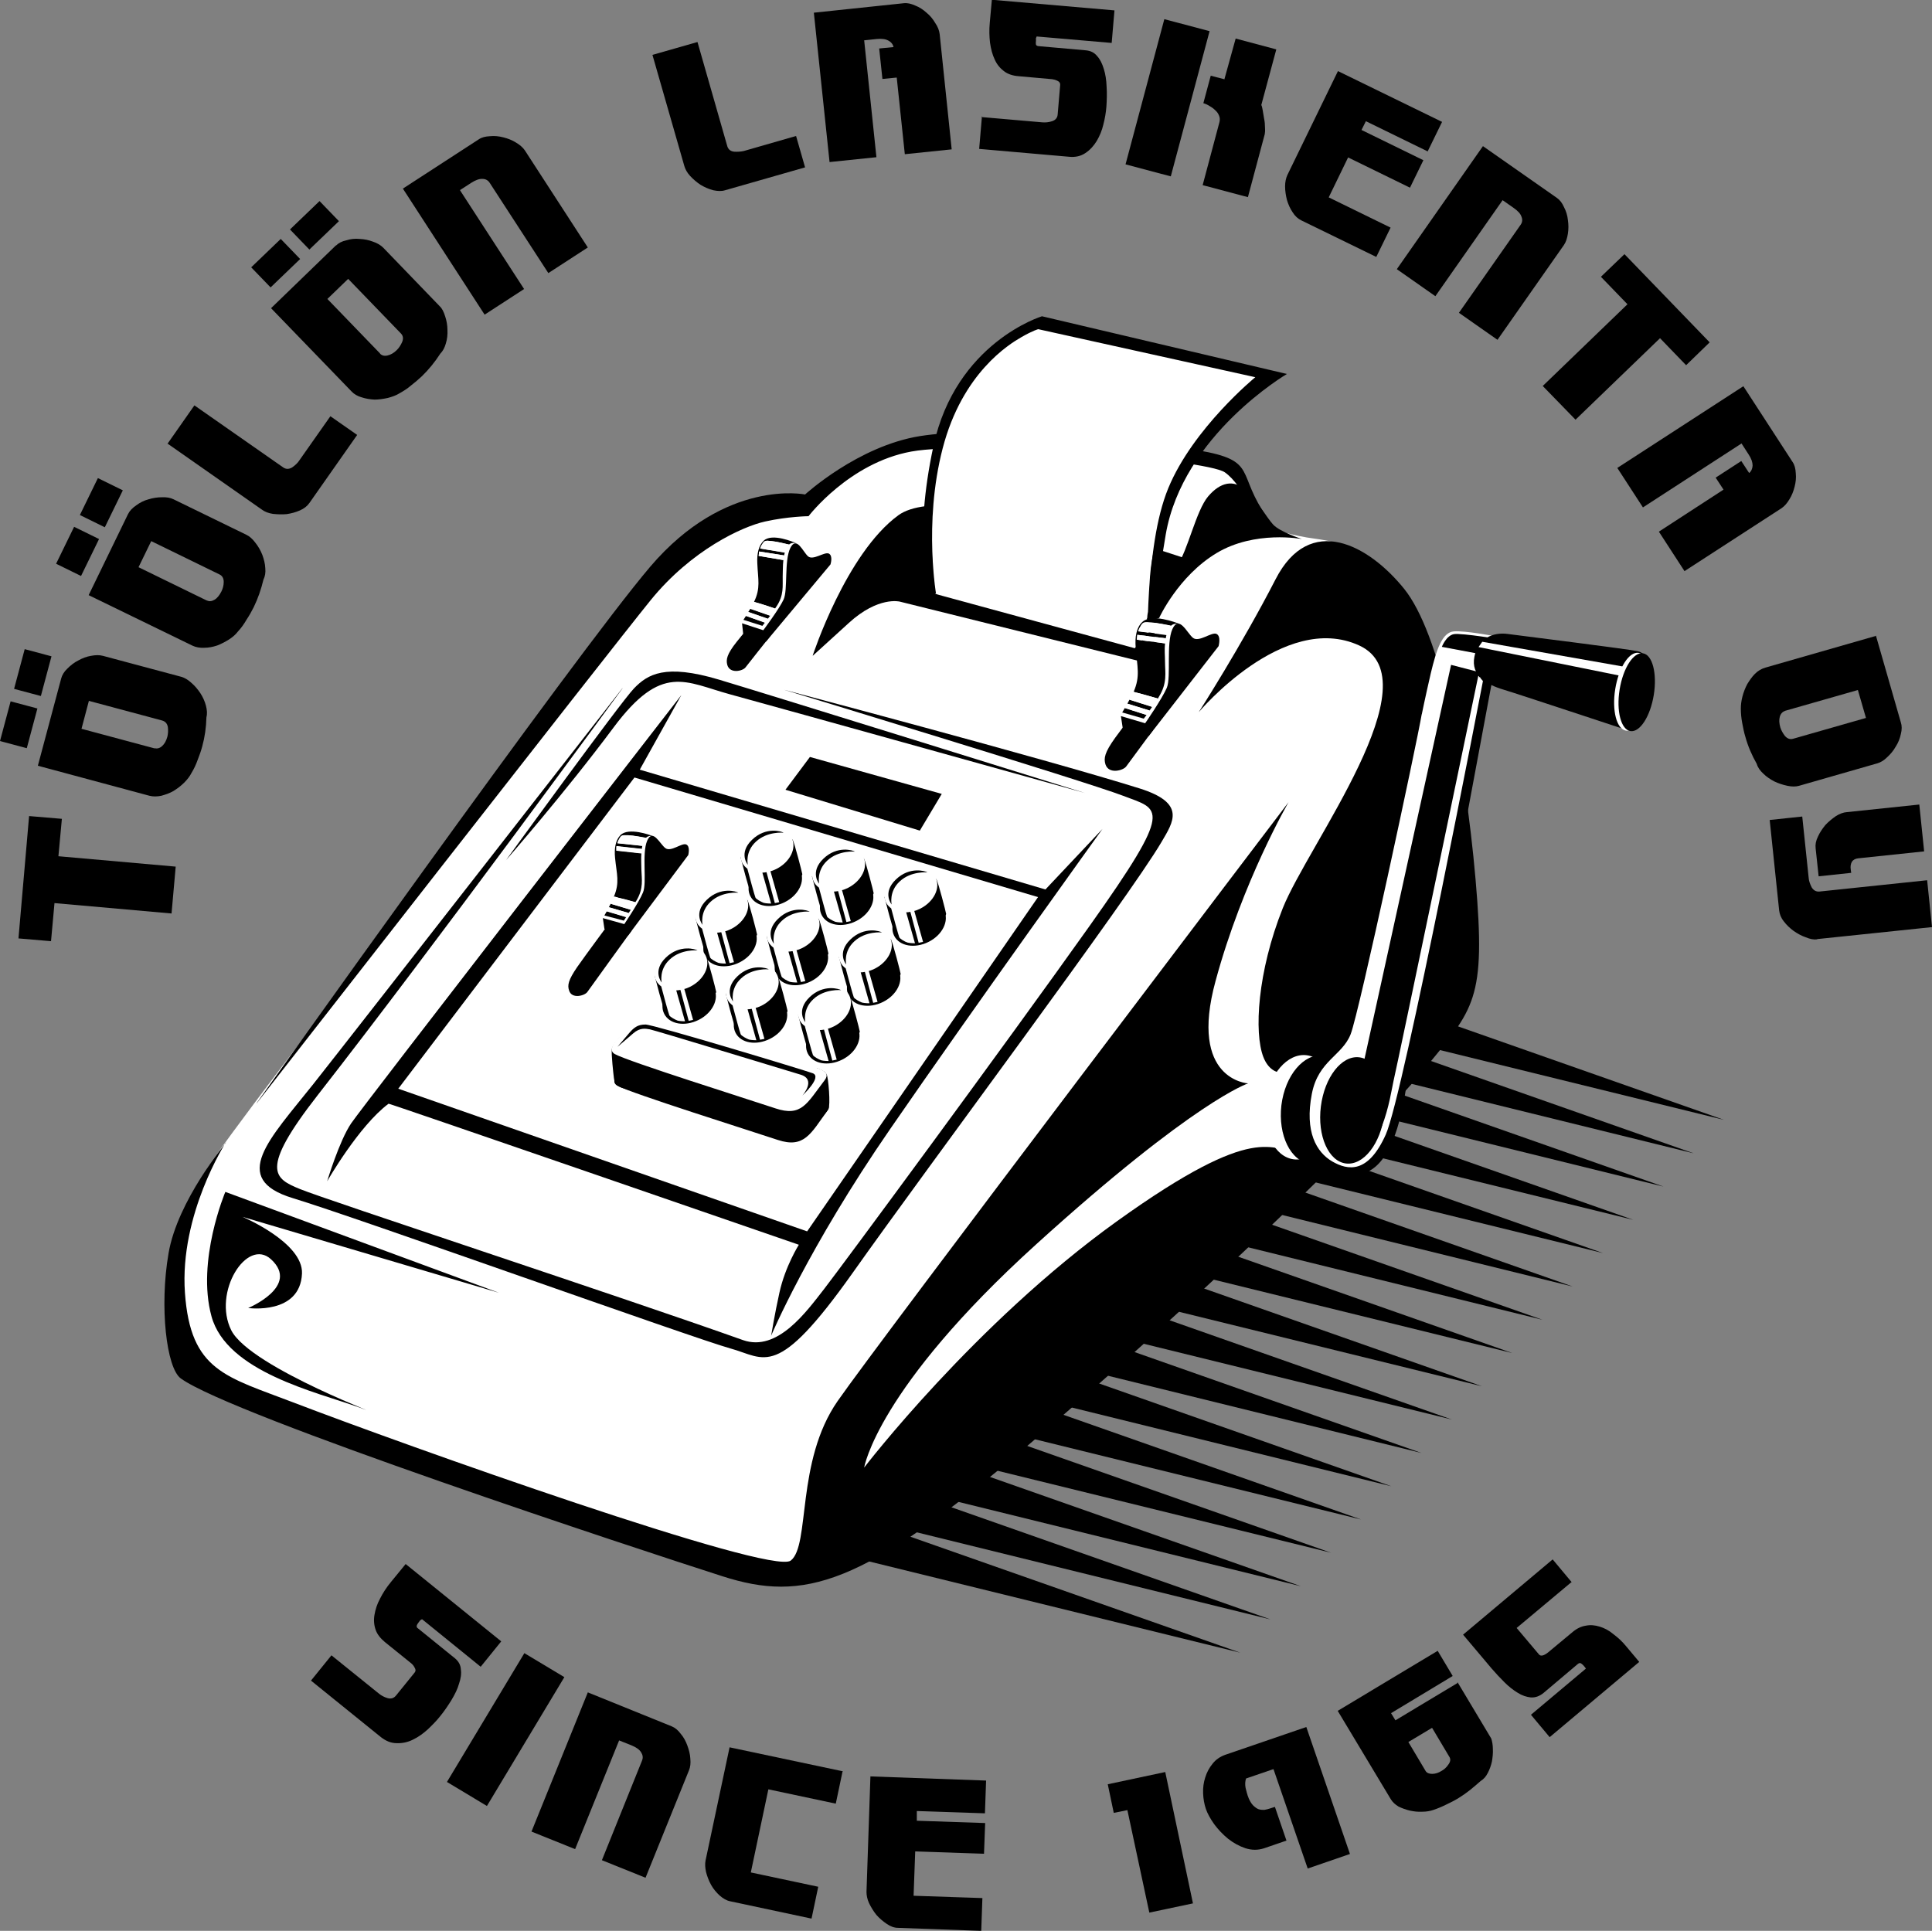 <?xml version="1.0" encoding="UTF-8"?>
<svg id="Layer_1" xmlns="http://www.w3.org/2000/svg" version="1.1" viewBox="0 0 83.68 83.64">
  <rect x="0" y="0" width="83.68" height="83.64" fill="#808080" stroke="none"/>
  <!-- Generator: Adobe Illustrator 29.5.1, SVG Export Plug-In . SVG Version: 2.1.0 Build 141)  -->
  <polygon points="7.43 39.57 7.61 37.54 2.53 37.09 2.68 35.47 1.26 35.35 .8 40.65 2.21 40.77 2.36 39.12 7.43 39.57" fill-rule="evenodd"/>
  <path d="M0,32.1l1.16.31.46-1.72-1.16-.31-.46,1.72ZM2.23,28.43l-1.16-.31-.46,1.72,1.16.31.46-1.72ZM6.7,32.42l-3.17-.85.32-1.21,3.17.85c.14.04.22.13.25.28.02.15.01.29-.02.42-.05.18-.12.31-.23.41-.1.09-.21.12-.32.09ZM2.65,29.39l-1.01,3.78,4.83,1.3c.16.04.33.04.52,0,.18-.05.36-.11.53-.21.16-.1.32-.22.45-.35.14-.14.25-.28.32-.42.11-.18.2-.37.27-.57.08-.2.15-.4.2-.59.11-.4.17-.82.18-1.25.04-.15.03-.32-.02-.51-.05-.19-.13-.37-.24-.54-.12-.18-.25-.33-.39-.45-.14-.13-.29-.22-.43-.26l-3.4-.91c-.15-.04-.32-.04-.52,0-.19.03-.37.1-.55.2-.18.09-.33.21-.47.35-.14.13-.23.28-.27.43Z" fill-rule="evenodd"/>
  <path d="M2.43,24.42l1.08.53.78-1.6-1.08-.53-.78,1.6ZM5.32,21.24l-1.08-.53-.78,1.6,1.08.53.78-1.6ZM8.95,26.01l-2.95-1.44.55-1.13,2.95,1.44c.13.06.19.17.19.33,0,.15-.04.29-.1.41-.08.16-.18.29-.3.36-.12.07-.23.08-.33.03ZM5.55,22.26l-1.71,3.52,4.5,2.19c.15.07.32.1.51.09.19,0,.38-.04.56-.1.18-.07.35-.16.51-.26.17-.11.3-.23.39-.35.14-.15.26-.32.37-.51.12-.18.22-.36.31-.54.18-.37.32-.77.42-1.19.07-.14.1-.31.08-.5-.01-.2-.06-.39-.13-.58-.08-.2-.18-.37-.3-.52-.12-.16-.24-.27-.38-.34l-3.16-1.54c-.14-.07-.31-.1-.51-.09-.19,0-.39.03-.58.09-.19.05-.37.14-.53.26-.16.11-.28.23-.35.37Z" fill-rule="evenodd"/>
  <path d="M7.25,19.23l1.17-1.67,3.85,2.69c.12.08.24.08.38,0,.13-.09.24-.19.31-.3l1.35-1.92,1.16.81-2.07,2.95c-.1.14-.23.24-.41.32-.18.08-.37.13-.57.16-.2.02-.4.01-.6-.01-.19-.03-.35-.09-.47-.18l-4.1-2.87Z" fill-rule="evenodd"/>
  <path d="M10.88,11.58l.84.87,1.28-1.23-.84-.87-1.28,1.23ZM14.68,9.58l-.84-.87-1.28,1.23.84.87,1.28-1.23ZM16.46,15.31l-2.28-2.36.9-.87,2.28,2.36c.1.1.12.22.06.37-.06.14-.14.26-.23.35-.13.13-.27.21-.41.24-.14.03-.24,0-.32-.08ZM14.55,10.63l-2.81,2.72,3.48,3.6c.11.12.26.21.44.26.18.06.37.09.56.1.19,0,.38-.03.57-.07.19-.05.36-.11.49-.19.18-.1.36-.21.52-.35.17-.13.33-.27.47-.4.3-.29.56-.61.8-.98.11-.11.19-.26.24-.44.06-.19.08-.39.07-.59,0-.21-.04-.41-.1-.59-.06-.19-.13-.34-.24-.44l-2.44-2.53c-.11-.11-.26-.2-.44-.26-.18-.07-.37-.11-.58-.12-.2-.02-.39,0-.58.06-.19.04-.34.12-.45.23Z" fill-rule="evenodd"/>
  <path d="M19.93,8.25l2.77,4.27-1.71,1.11-3.54-5.46,3.28-2.13c.13-.09.29-.13.49-.14.2-.02.39,0,.58.05.2.05.38.12.54.22.17.1.3.21.39.34l2.73,4.21-1.71,1.11-2.54-3.91c-.07-.11-.18-.17-.31-.17-.14-.01-.3.05-.49.17l-.48.31Z" fill-rule="evenodd"/>
  <path d="M28.25,2.38l1.96-.56,1.29,4.51c.04.14.14.22.29.24.16.01.3,0,.43-.03l2.26-.65.39,1.36-3.46.99c-.16.05-.33.04-.52,0-.19-.05-.37-.13-.54-.23-.17-.11-.32-.24-.46-.39-.13-.14-.21-.29-.25-.43l-1.38-4.81Z" fill-rule="evenodd"/>
  <path d="M37.43,1.75l.53,5.06-2.03.21-.68-6.47,3.89-.41c.16-.02.32.02.5.1.18.07.35.18.49.31.16.13.28.28.38.45.11.16.17.32.19.48l.52,4.99-2.03.21-.35-3.32-.62.06-.14-1.32.62-.06c-.02-.11-.09-.21-.22-.28-.12-.07-.29-.09-.51-.07l-.57.06Z" fill-rule="evenodd"/>
  <path d="M42.5,5.07l2.65.23c.13.01.27,0,.42-.05.15-.05.23-.15.24-.29l.11-1.29c0-.07-.03-.13-.12-.17-.08-.04-.16-.06-.23-.07l-1.46-.13c-.25-.02-.46-.09-.63-.22-.17-.13-.31-.3-.4-.51-.1-.21-.16-.45-.2-.72-.03-.27-.04-.56-.01-.87l.09-.99,5.31.46-.12,1.41-3.25-.28s-.02.06-.03.07c0,.02,0,.02,0,.02v.1c-.01.07-.01.12,0,.16.01.04.06.07.13.07l2.03.18c.21.02.37.1.49.25.13.14.22.33.29.56.07.22.11.48.12.77.02.28.01.57-.01.87-.02.24-.06.49-.13.76-.06.26-.16.5-.29.72-.13.21-.29.39-.49.52-.19.13-.43.19-.71.16l-3.89-.34.12-1.41Z" fill-rule="evenodd"/>
  <path d="M50.43.83l-1.68,6.29,1.96.52,1.68-6.29-1.96-.52ZM53.02,3.43l-.58-.15-.32,1.19c.1.03.19.07.28.13.09.05.17.11.24.18.08.07.13.15.16.23.04.09.04.18.02.27l-.73,2.74,1.96.52.73-2.73c.01-.06.02-.15.01-.28,0-.13-.01-.26-.04-.4-.02-.13-.04-.25-.06-.36-.02-.12-.04-.19-.06-.22l.65-2.41-1.76-.47-.49,1.77Z" fill-rule="evenodd"/>
  <path d="M61.84,6.56l-2.68-1.31-.19.38,2.68,1.31-.58,1.19-2.68-1.31-.84,1.73,2.68,1.31-.62,1.27-3.24-1.58c-.15-.07-.28-.19-.38-.35-.11-.16-.19-.34-.25-.54-.05-.2-.08-.4-.08-.59,0-.19.04-.36.1-.49l2.19-4.5,4.51,2.2-.62,1.27Z" fill-rule="evenodd"/>
  <path d="M65.09,8.66l-2.92,4.17-1.67-1.17,3.73-5.33,3.2,2.24c.13.09.23.22.31.4.09.17.15.36.17.56.03.2.03.4,0,.59-.03.19-.08.36-.17.49l-2.88,4.11-1.67-1.17,2.67-3.81c.08-.11.09-.23.04-.35-.04-.13-.16-.26-.35-.39l-.47-.33Z" fill-rule="evenodd"/>
  <polygon points="66.82 16.72 68.24 18.18 71.9 14.65 73.03 15.82 74.05 14.83 70.36 11.01 69.34 11.99 70.49 13.18 66.82 16.72" fill-rule="evenodd"/>
  <path d="M75.43,19.21l-4.27,2.77-1.11-1.71,5.46-3.54,2.13,3.28c.09.13.13.29.14.49.02.2,0,.39-.05.58-.05.2-.12.38-.22.54-.1.17-.21.3-.34.39l-4.21,2.73-1.11-1.71,2.8-1.82-.34-.52,1.11-.72.34.52c.09-.07.14-.18.15-.32,0-.14-.05-.3-.17-.48l-.31-.48Z" fill-rule="evenodd"/>
  <path d="M80.47,29.89l.35,1.21-3.15.9c-.14.04-.25,0-.36-.12-.09-.12-.16-.24-.2-.37-.05-.18-.06-.33-.02-.47.04-.13.12-.21.23-.25l3.15-.9ZM81.27,27.54l-4.81,1.38c-.17.05-.32.14-.45.27-.13.13-.23.28-.33.44-.09.17-.16.35-.21.54-.05.19-.07.37-.07.52,0,.21.02.42.06.63.04.21.08.42.14.61.11.4.28.79.49,1.16.04.15.14.29.28.42.14.14.31.25.48.34.19.09.38.15.57.19.19.04.36.04.5,0l3.38-.97c.15-.04.3-.13.44-.27.14-.13.27-.28.37-.46.11-.17.18-.35.22-.54.05-.19.05-.36,0-.51l-1.08-3.76Z" fill-rule="evenodd"/>
  <path d="M83.13,34.85l.21,2.03-2.85.3c-.13.01-.23.07-.28.15-.05.09-.07.2-.05.33l.02.15-1.41.15-.13-1.21c-.02-.16.01-.33.1-.51.08-.18.19-.34.32-.5.14-.15.3-.28.46-.39.16-.1.32-.16.47-.17l3.15-.33ZM78.71,40.69c-.15.02-.31-.01-.5-.09-.18-.06-.36-.16-.53-.28-.16-.12-.3-.25-.42-.41-.12-.15-.18-.31-.2-.47l-.41-3.92,1.41-.15.28,2.67c.01.13.06.26.13.4.08.13.19.19.33.18l4.67-.49.21,2.03-4.98.52Z" fill-rule="evenodd"/>
  <path d="M14.35,71.7l2.07,1.67c.1.08.23.15.37.19.15.04.27,0,.36-.11l.81-1c.05-.06.05-.13,0-.21-.04-.08-.09-.14-.15-.19l-1.14-.92c-.19-.16-.33-.33-.4-.53-.07-.2-.09-.42-.05-.65.04-.23.11-.46.24-.7.12-.24.28-.49.48-.73l.63-.77,4.14,3.35-.89,1.1-2.54-2.06s-.05.03-.07.04c-.01.01-.02.02-.02.02l-.06.08c-.04.05-.07.1-.08.14-.01.04,0,.09.07.13l1.58,1.28c.16.13.25.29.26.48.03.19,0,.4-.08.63-.06.22-.18.46-.33.71-.15.24-.31.48-.5.71-.15.19-.33.37-.53.56-.2.18-.41.33-.64.44-.22.11-.46.16-.7.15-.24,0-.46-.09-.68-.26l-3.03-2.45.89-1.1Z" fill-rule="evenodd"/>
  <rect x="18.65" y="73.91" width="6.51" height="2.02" transform="translate(-53.6 55.11) rotate(-59)"/>
  <path d="M26.82,75.38l-1.91,4.72-1.89-.76,2.44-6.03,3.63,1.47c.15.06.28.17.39.32.13.15.22.32.29.51.07.19.12.38.13.57.02.2,0,.37-.06.51l-1.88,4.65-1.89-.76,1.74-4.32c.05-.12.03-.24-.04-.35-.07-.12-.21-.22-.43-.31l-.53-.21Z" fill-rule="evenodd"/>
  <path d="M36.49,76.75l-.29,1.38-2.92-.62-.76,3.6,2.92.62-.29,1.38-3.52-.75c-.16-.03-.31-.12-.46-.25-.14-.13-.27-.28-.37-.46-.1-.18-.17-.37-.22-.56-.04-.19-.05-.35-.02-.5l1.04-4.9,4.91,1.04Z" fill-rule="evenodd"/>
  <path d="M42.69,78.55l-2.98-.1v.42s2.96.1,2.96.1l-.05,1.33-2.98-.1-.07,1.92,2.98.1-.05,1.42-3.6-.13c-.17,0-.33-.06-.49-.17-.16-.11-.31-.23-.45-.39-.13-.16-.23-.33-.32-.51-.08-.18-.11-.34-.11-.49l.17-5,5.01.18-.05,1.42Z" fill-rule="evenodd"/>
  <polygon points="49.78 82.85 51.67 82.45 50.47 76.76 47.98 77.29 48.24 78.53 48.83 78.41 49.78 82.85" fill-rule="evenodd"/>
  <path d="M55.16,76.64l1.48,4.3,1.83-.63-1.89-5.5-3.5,1.2c-.23.08-.42.21-.56.39-.14.17-.25.37-.32.6-.07.22-.1.44-.09.69.01.24.05.46.12.67.07.2.19.42.36.66.17.23.37.44.6.63.23.18.48.32.75.41.28.09.55.09.82,0l.96-.33-.5-1.46-.25.08c-.05.02-.12.03-.21.05-.08,0-.16,0-.25-.03-.08-.03-.16-.09-.25-.18-.08-.09-.16-.23-.22-.41-.02-.06-.05-.17-.09-.33-.03-.16-.02-.29.02-.41l1.17-.4Z" fill-rule="evenodd"/>
  <path d="M62.03,74.85l.75,1.26c.06.1.04.21-.05.33-.08.12-.18.21-.29.27-.14.09-.28.13-.41.13-.13,0-.23-.04-.28-.12l-.75-1.26,1.02-.61ZM63.12,72.91l-2.68,1.61-.19-.31,2.67-1.61-.65-1.09-4.33,2.6,2.3,3.83c.08.13.19.23.34.32.15.07.31.13.48.17.18.04.36.06.54.05.18,0,.35-.03.49-.08.18-.06.37-.14.55-.23.19-.09.37-.18.53-.28.18-.11.35-.23.5-.35.15-.12.3-.25.46-.39.13-.08.23-.19.31-.35.08-.15.14-.32.18-.5.03-.18.05-.36.04-.53,0-.18-.03-.34-.07-.46l-1.46-2.44Z" fill-rule="evenodd"/>
  <path d="M68.08,68.52l-2.39,2,.97,1.15c.04.05.11.06.19.03.08-.03.15-.08.2-.12l1.07-.89c.18-.15.37-.24.57-.27.2-.04.39-.02.59.04.2.06.4.16.59.32.2.15.39.32.56.53l.57.68-3.88,3.26-.81-.97,2.38-2s-.04-.06-.05-.07c0-.02,0-.02,0,0l-.06-.07s-.07-.07-.11-.09c-.04-.02-.08-.01-.13.03l-1.48,1.25c-.17.14-.35.21-.55.2-.19-.02-.38-.08-.57-.2-.2-.12-.39-.27-.58-.46-.19-.19-.38-.39-.55-.59l-1.24-1.47,3.88-3.26.81.97Z" fill-rule="evenodd"/>
  <polygon points="56.15 42 74.67 48.51 52.7 43.11 56.15 42" fill-rule="evenodd"/>
  <polygon points="51.39 44.55 54.84 43.45 73.36 49.96 51.39 44.55" fill-rule="evenodd"/>
  <polygon points="50.08 45.99 53.53 44.89 72.05 51.4 50.08 45.99" fill-rule="evenodd"/>
  <polygon points="48.77 47.44 52.22 46.33 70.74 52.84 48.77 47.44" fill-rule="evenodd"/>
  <polygon points="47.46 48.88 50.91 47.77 69.43 54.28 47.46 48.88" fill-rule="evenodd"/>
  <polygon points="46.15 50.32 49.6 49.22 68.12 55.73 46.15 50.32" fill-rule="evenodd"/>
  <polygon points="44.84 51.76 48.29 50.66 66.81 57.17 44.84 51.76" fill-rule="evenodd"/>
  <polygon points="43.53 53.21 46.98 52.1 65.5 58.61 43.53 53.21" fill-rule="evenodd"/>
  <polygon points="42.22 54.65 45.68 53.54 64.19 60.05 42.22 54.65" fill-rule="evenodd"/>
  <polygon points="40.92 56.09 44.37 54.98 62.88 61.49 40.92 56.09" fill-rule="evenodd"/>
  <polygon points="39.61 57.53 43.06 56.43 61.57 62.94 39.61 57.53" fill-rule="evenodd"/>
  <polygon points="38.3 58.97 41.75 57.87 60.26 64.38 38.3 58.97" fill-rule="evenodd"/>
  <polygon points="36.99 60.42 40.44 59.31 58.95 65.82 36.99 60.42" fill-rule="evenodd"/>
  <polygon points="35.68 61.86 39.13 60.75 57.65 67.26 35.68 61.86" fill-rule="evenodd"/>
  <polygon points="34.37 63.3 37.82 62.2 56.34 68.71 34.37 63.3" fill-rule="evenodd"/>
  <polygon points="33.06 64.74 36.51 63.64 55.03 70.15 33.06 64.74" fill-rule="evenodd"/>
  <polygon points="35.2 65.08 53.72 71.59 31.75 66.19 35.2 65.08" fill-rule="evenodd"/>
  <path d="M35.03,68.08c-3.27.29-9.2-2.03-12.27-3.17-3.07-1.13-12.11-3.79-13.76-5.15-1.65-1.36-1.65-4.72-1.25-6.15.39-1.44.54-1.71,1.09-2.77.56-1.06,5.92-7.92,7.78-10.5,1.86-2.58,11.32-15.62,13.36-16.91s5.11-1.63,5.11-1.63c0,0,2.01-2.33,4.53-2.61,2.52-.29,12.38.25,13.39.92,1,.66.94,2.17,1.36,2.46.41.29,1.36.56,2.22.71s2.69.19,4.01,2.23,3.07,14.96,2.38,17.1c-.69,2.15-6,8.25-9.28,11.34-3.28,3.09-10.01,8.9-12.8,10.94-2.79,2.03-2.59,2.9-5.86,3.18Z" fill="#fff" fill-rule="evenodd"/>
  <path d="M45.28,38.53l-17.57-5.19,1.8-3.23s-13.77,17.77-14.3,18.55c-.52.77-1.04,2.51-1.04,2.51,0,0,1.37-2.4,2.66-3.36.03-.02,17.77,6.11,17.77,6.11,0,0-.59.93-.84,2.07-.2.9-.36,1.87-.36,1.87,0,0,1.59-3.79,5.16-8.96,3.56-5.17,9.19-12.99,9.19-12.99l-2.47,2.62Z" fill-rule="evenodd"/>
  <polygon points="17.25 47.16 34.96 53.34 44.96 38.86 27.48 33.68 17.25 47.16" fill="#fff" fill-rule="evenodd"/>
  <path d="M9.78,49.51s-2.09,2.49-2.48,4.78c-.4,2.32-.09,4.97.53,5.42,2.19,1.6,19.93,7.44,23.46,8.57,3.52,1.13,6.04.44,13.15-5.6,7.11-6.03,15.18-13.82,17.29-16.41,2.11-2.58,2.64-2.92,2.18-8.18-.46-5.26-1.55-10.66-3.09-12.58-1.54-1.91-4.09-3.3-5.57-.42-1.48,2.88-3.33,5.76-3.33,5.76,0,0,3.68-4.39,6.95-2.89,3.26,1.5-2.21,8.62-3.31,11.38s-1.25,5.4-.84,6.45c.41,1.05,1.37.61,1.37.61,0,0,1.05.32,1.17,1.63.11,1.31.27,1.79-.98,1.84-1.25.05-1.73-1.4-7.9,3.03-6.17,4.43-10.95,10.67-10.95,10.67,0,0,.55-3.41,7.44-9.66,6.89-6.25,9.19-6.98,9.19-6.98,0,0-2.59-.13-1.41-4.44,1.17-4.32,3.16-7.74,3.16-7.74,0,0-17.71,23.32-19.53,25.94-1.82,2.62-1.18,6.25-2.03,6.91s-16.8-5.03-21.52-6.84c-2.94-1.13-4.48-1.36-4.72-4.76-.24-3.4,1.77-6.51,1.77-6.51Z" fill-rule="evenodd"/>
  <path d="M26.96,29.81s-11.5,14.76-13.39,17.15c-1.9,2.39-3.65,4.1-.89,4.94,2.77.84,17.42,6.09,18.95,6.51,1.53.42,1.99,1.4,5.3-3.27,3.31-4.68,11.95-16.23,13.38-18.67.51-.87,1.08-1.68-.96-2.32-4.22-1.32-15.39-4.27-15.39-4.27,0,0,13.07,3.97,14.68,4.59s2.26.42-1.44,5.63c-3.7,5.21-10.74,14.75-11.5,15.73-.76.97-2.02,2.75-3.52,2.22-5.16-1.84-18.06-6.08-19.18-6.54-1.12-.46-1.79-.8.76-4.07,5.04-6.45,13.2-17.62,13.2-17.62Z" fill-rule="evenodd"/>
  <path d="M32.5,38.82c-.23-.45.07-1.06.67-1.36.6-.3,1.26-.19,1.49.26.23.45-.07,1.06-.67,1.36-.6.3-1.26.19-1.49-.26Z"/>
  <path d="M32.08,37.15s.39,1.52.48,1.67c.09.15.61.3.98.21.38-.09,1.22-1.07,1.21-1.16-.01-.09-.33-1.31-.41-1.48-.08-.17-1-.4-1.32-.27-.78.3-.94,1.04-.94,1.04Z" fill-rule="evenodd"/>
  <path d="M33.02,37.8l.38,1.34s-.21,0-.32-.03c-.11-.04-.33-.16-.36-.23-.03-.06-.28-.98-.35-1.25-.09-.07-.17-.15-.22-.25-.23-.45.07-1.05.66-1.35.59-.3,1.26-.19,1.48.26.23.45-.07,1.05-.66,1.35-.09.04-.17.08-.26.1l.38,1.34-.19.04-.36-1.34c-.06.01-.12.02-.17.02Z" fill="#fff"/>
  <path d="M32.39,37.46s-.42-.5.18-1.08c.61-.59,1.3-.36,1.37-.31,0,0-.71-.07-1.2.39-.48.44-.35,1-.35,1Z" fill-rule="evenodd"/>
  <path d="M35.59,39.64c-.23-.45.07-1.06.67-1.36.6-.3,1.26-.19,1.49.26.23.45-.07,1.06-.67,1.36-.6.3-1.26.19-1.49-.26Z"/>
  <path d="M35.17,37.97s.39,1.52.48,1.67.61.3.98.21,1.22-1.07,1.21-1.16c-.01-.09-.33-1.31-.41-1.48s-1-.4-1.32-.27c-.78.3-.94,1.04-.94,1.04Z" fill-rule="evenodd"/>
  <path d="M36.12,38.62l.38,1.34s-.21,0-.32-.03c-.11-.04-.33-.16-.36-.23-.03-.06-.28-.98-.35-1.25-.09-.07-.17-.15-.22-.25-.23-.45.07-1.05.66-1.35.59-.3,1.26-.19,1.48.26.23.45-.07,1.05-.66,1.35-.09.04-.17.08-.26.1l.38,1.34-.19.04-.36-1.34c-.06.01-.12.02-.17.02Z" fill="#fff"/>
  <path d="M35.48,38.28s-.42-.5.18-1.08c.61-.59,1.3-.36,1.37-.31,0,0-.71-.07-1.2.39-.48.44-.35,1-.35,1Z" fill-rule="evenodd"/>
  <path d="M38.73,40.54c-.23-.45.07-1.06.67-1.36.6-.3,1.26-.19,1.49.26.23.45-.07,1.06-.67,1.36-.6.3-1.26.19-1.49-.26Z"/>
  <path d="M38.31,38.87s.39,1.52.48,1.67c.09.15.61.3.98.21.38-.09,1.22-1.07,1.21-1.16-.01-.09-.33-1.31-.41-1.48-.08-.17-1-.4-1.32-.27-.78.3-.94,1.04-.94,1.04Z" fill-rule="evenodd"/>
  <path d="M39.25,39.52l.38,1.34s-.21,0-.32-.03-.33-.16-.36-.23c-.03-.06-.28-.98-.35-1.25-.09-.07-.17-.15-.22-.25-.23-.45.07-1.05.66-1.35s1.26-.19,1.48.26c.23.45-.07,1.05-.66,1.35-.09.04-.17.08-.26.1l.38,1.34-.19.04-.36-1.34c-.06.01-.12.02-.17.02Z" fill="#fff"/>
  <path d="M38.62,39.18s-.42-.5.18-1.08c.61-.59,1.3-.36,1.37-.31,0,0-.71-.07-1.2.39-.48.44-.35,1-.35,1Z" fill-rule="evenodd"/>
  <path d="M30.54,41.43c-.23-.45.07-1.06.67-1.36.6-.3,1.26-.19,1.49.26.23.45-.07,1.06-.67,1.36-.6.3-1.26.19-1.49-.26Z"/>
  <path d="M30.12,39.76s.39,1.52.48,1.67c.09.15.61.3.98.21.38-.09,1.22-1.07,1.21-1.16-.01-.09-.33-1.31-.41-1.48-.08-.17-1-.4-1.32-.27-.78.3-.94,1.04-.94,1.04Z" fill-rule="evenodd"/>
  <path d="M31.06,40.4l.38,1.34s-.21,0-.32-.03c-.11-.04-.33-.16-.36-.23-.03-.06-.28-.98-.35-1.25-.09-.07-.17-.15-.22-.25-.23-.45.07-1.05.66-1.35.59-.3,1.26-.19,1.48.26.23.45-.07,1.05-.66,1.35-.09.04-.17.08-.26.1l.38,1.34-.19.04-.36-1.34c-.06.01-.12.02-.17.02Z" fill="#fff"/>
  <path d="M30.43,40.06s-.42-.5.18-1.08c.61-.59,1.3-.36,1.37-.31,0,0-.71-.07-1.2.39-.48.44-.35,1-.35,1Z" fill-rule="evenodd"/>
  <path d="M33.63,42.25c-.23-.45.07-1.06.67-1.36s1.26-.19,1.49.26c.23.45-.07,1.06-.67,1.36-.6.3-1.26.19-1.49-.26Z"/>
  <path d="M33.21,40.58s.39,1.52.48,1.67c.09.15.61.3.98.21.38-.09,1.22-1.07,1.21-1.16-.01-.09-.33-1.31-.41-1.48-.08-.17-1-.4-1.32-.27-.78.3-.94,1.04-.94,1.04Z" fill-rule="evenodd"/>
  <path d="M34.15,41.22l.38,1.34s-.21,0-.32-.03c-.11-.04-.33-.16-.36-.23-.03-.06-.28-.98-.35-1.25-.09-.07-.17-.15-.22-.25-.23-.45.07-1.05.66-1.35.59-.3,1.26-.19,1.48.26.23.45-.07,1.05-.66,1.35-.09.04-.17.08-.26.1l.38,1.34-.19.04-.36-1.34c-.06.01-.12.02-.17.02Z" fill="#fff"/>
  <path d="M33.52,40.88s-.42-.5.18-1.08c.61-.59,1.3-.36,1.37-.31,0,0-.71-.07-1.2.39-.48.44-.35,1-.35,1Z" fill-rule="evenodd"/>
  <path d="M36.76,43.14c-.23-.45.07-1.06.67-1.36.6-.3,1.26-.19,1.49.26.23.45-.07,1.06-.67,1.36-.6.3-1.26.19-1.49-.26Z"/>
  <path d="M36.34,41.47s.39,1.52.48,1.67c.09.15.61.3.98.21.38-.09,1.22-1.07,1.21-1.16-.01-.09-.33-1.31-.41-1.48-.08-.17-1-.4-1.32-.27-.78.3-.94,1.04-.94,1.04Z" fill-rule="evenodd"/>
  <path d="M37.28,42.12l.38,1.34s-.21,0-.32-.03c-.11-.04-.33-.16-.36-.23-.03-.06-.28-.98-.35-1.25-.09-.07-.17-.15-.22-.25-.23-.45.07-1.05.66-1.35s1.26-.19,1.48.26c.23.45-.07,1.05-.66,1.35-.09.04-.17.08-.26.1l.38,1.34-.19.04-.36-1.34c-.06.01-.12.02-.17.02Z" fill="#fff"/>
  <path d="M36.65,41.78s-.42-.5.18-1.08c.61-.59,1.3-.36,1.37-.31,0,0-.71-.07-1.2.39-.48.44-.35,1-.35,1Z" fill-rule="evenodd"/>
  <path d="M28.77,43.92c-.23-.45.07-1.06.67-1.36.6-.3,1.26-.19,1.49.26.23.45-.07,1.06-.67,1.36-.6.3-1.26.19-1.49-.26Z"/>
  <path d="M28.35,42.25s.39,1.52.48,1.67c.09.15.61.3.98.21.38-.09,1.22-1.07,1.21-1.16-.01-.09-.33-1.31-.41-1.48-.08-.17-1-.4-1.32-.27-.78.3-.94,1.04-.94,1.04Z" fill-rule="evenodd"/>
  <path d="M29.29,42.9l.38,1.34s-.21,0-.32-.03c-.11-.04-.33-.16-.36-.23-.03-.06-.28-.98-.35-1.25-.09-.07-.17-.15-.22-.25-.23-.45.07-1.05.66-1.35.59-.3,1.26-.19,1.48.26.23.45-.07,1.05-.66,1.35-.09.04-.17.08-.26.1l.38,1.34-.19.04-.36-1.34c-.06.01-.12.02-.17.02Z" fill="#fff"/>
  <path d="M28.66,42.56s-.42-.5.18-1.08c.61-.59,1.3-.36,1.37-.31,0,0-.71-.07-1.2.39-.48.44-.35,1-.35,1Z" fill-rule="evenodd"/>
  <path d="M31.86,44.74c-.23-.45.07-1.06.67-1.36.6-.3,1.26-.19,1.49.26.23.45-.07,1.06-.67,1.36-.6.3-1.26.19-1.49-.26Z"/>
  <path d="M31.44,43.07s.39,1.52.48,1.67c.09.15.61.3.98.21.38-.09,1.22-1.07,1.21-1.16-.01-.09-.33-1.31-.41-1.48s-1-.4-1.32-.27c-.78.3-.94,1.04-.94,1.04Z" fill-rule="evenodd"/>
  <path d="M32.38,43.72l.38,1.34s-.21,0-.32-.03c-.11-.04-.33-.16-.36-.23-.03-.06-.28-.98-.35-1.25-.09-.07-.17-.15-.22-.25-.23-.45.07-1.05.66-1.35.59-.3,1.26-.19,1.48.26.23.45-.07,1.05-.66,1.35-.09.04-.17.08-.26.1l.38,1.34-.19.04-.36-1.34c-.06.01-.12.02-.17.02Z" fill="#fff"/>
  <path d="M31.75,43.38s-.42-.5.18-1.08c.61-.59,1.3-.36,1.37-.31,0,0-.71-.07-1.2.39-.48.44-.35,1-.35,1Z" fill-rule="evenodd"/>
  <path d="M34.99,45.64c-.23-.45.07-1.06.67-1.36.6-.3,1.26-.19,1.49.26.23.45-.07,1.06-.67,1.36-.6.3-1.26.19-1.49-.26Z"/>
  <path d="M34.57,43.97s.39,1.52.48,1.67c.09.15.61.3.98.21.38-.09,1.22-1.07,1.21-1.16-.01-.09-.33-1.31-.41-1.48s-1-.4-1.32-.27c-.78.3-.94,1.04-.94,1.04Z" fill-rule="evenodd"/>
  <path d="M35.51,44.62l.38,1.34s-.21,0-.32-.03c-.11-.04-.33-.16-.36-.23-.03-.06-.28-.98-.35-1.25-.09-.07-.17-.15-.22-.25-.23-.45.07-1.05.66-1.35.59-.3,1.26-.19,1.48.26.23.45-.07,1.05-.66,1.35-.09.04-.17.08-.26.1l.38,1.34-.19.04-.36-1.34c-.06.01-.12.02-.17.02Z" fill="#fff"/>
  <path d="M34.88,44.28s-.42-.5.18-1.08c.61-.59,1.3-.36,1.37-.31,0,0-.71-.07-1.2.39-.48.44-.35,1-.35,1Z" fill-rule="evenodd"/>
  <path d="M26.74,47.03c-.43-.24.29-.82.68-1.25.26-.28.48-.33,1.16-.15,1.36.36,5.51,1.55,6.17,1.78.66.22,1.34.34,1.09.69-.73,1.03-1.02,1.65-2.15,1.28-1.2-.4-6.38-2.03-6.95-2.35Z" fill-rule="evenodd"/>
  <path d="M26.89,44.88s-.36.36-.39.57c-.03.21.07,1.09.09,1.25.03.16.02.29.32.41.42.17,7.68,2.21,8.04,1.95s.83-.85.93-1.01c.1-.17,0-1.4-.08-1.52-.08-.12-.14-.15-.41-.26-.28-.1-.54,1.61-.83,1.64-.29.03-6.99-1.93-7.37-2.31-.37-.37-.3-.73-.3-.73Z" fill-rule="evenodd"/>
  <path d="M26.63,45.66c-.43-.24.29-.82.68-1.25.26-.28.48-.33,1.16-.15,1.36.36,5.51,1.55,6.17,1.78.66.22,1.42.3,1.08.75-.78,1.02-1,1.6-2.14,1.22-1.2-.4-6.38-2.03-6.95-2.35Z" fill="#fff" fill-rule="evenodd"/>
  <path d="M26.75,45.34s.27-.32.45-.53c.25-.3.41-.43.76-.43.35,0,6.96,2,7.24,2.11.43.16-.45.97-.45.97,0,0,.63-.7-.08-.91-.66-.2-6.34-1.93-6.52-1.96s-.42-.09-.72.17c-.24.21-.69.59-.69.59Z" fill-rule="evenodd"/>
  <path d="M26.2,40.25l1,.28,2.61-3.49s.1-.38-.09-.46c-.19-.08-.66.34-.9.16-.24-.18-.55-.88-.79-.32-.24.56,0,1.82-.18,2.24-.17.42-.81,1.37-.81,1.37l-.93-.26.07.47Z" fill-rule="evenodd"/>
  <path d="M26.18,39.65l.1-.17.84.25c-.07.1-.1.15-.1.15l-.83-.22ZM26.37,39.3l.08-.15.87.26-.09.14-.86-.25ZM28.29,36.22s-.19-.05-.31.07c-.12-.02-.53-.1-.76-.11-.26-.01-.31,0-.38.12-.08.13-.1.22-.1.22l1.08.12s-.02.09-.02.13l-1.09-.12v.19s1.07.12,1.07.12c-.02.25,0,.47,0,.71.01.4.11.81-.22,1.35l-.04.06c-.12-.04-.57-.16-.8-.21-.05-.01-.1-.02-.13-.03.26-.62.12-.96.05-1.68-.04-.41.02-.77.24-.99.35-.34,1.29,0,1.4.05Z" fill-rule="evenodd"/>
  <path d="M27.98,36.29c-.06.06-.12.17-.16.35l-1.08-.11s.02-.09.1-.22c.08-.13.12-.14.38-.12.22,0,.64.09.76.11Z" fill="#fff"/>
  <path d="M27.77,36.97l-1.08-.12v-.19s1.1.12,1.1.12c-.01.07-.02.13-.02.2Z" fill="#fff"/>
  <path d="M26.73,38.88c.22.05.67.17.8.21-.07.12-.14.23-.2.32l-.87-.26.02-.04c.05-.1.09-.19.13-.27.03,0,.07.02.13.03Z" fill="#fff"/>
  <polygon points="27.12 39.72 26.28 39.47 26.37 39.3 27.23 39.55 27.12 39.72" fill="#fff"/>
  <path d="M27.36,40.31s-1.81,2.5-1.92,2.66c-.11.16-.67.32-.79-.06-.08-.23-.04-.45.35-1.02.4-.57,1.38-1.89,1.38-1.89l.79.18.18.13Z" fill-rule="evenodd"/>
  <path d="M32.19,27.45l.99.34,2.79-3.34s.12-.37-.07-.47c-.19-.09-.68.31-.9.12s-.5-.91-.77-.36c-.27.55-.1,1.82-.29,2.23-.19.41-.88,1.33-.88,1.33l-.92-.3.05.47Z" fill-rule="evenodd"/>
  <path d="M32.2,26.85l.11-.17.82.29c-.07.09-.11.14-.11.14l-.82-.26ZM32.41,26.51l.09-.14.86.3-.1.13-.85-.29ZM34.49,23.53s-.18-.06-.32.06c-.12-.03-.53-.13-.75-.15-.26-.03-.31-.02-.39.1-.09.13-.11.22-.11.22l1.07.18s-.02.08-.03.12l-1.08-.17-.02.19,1.07.18c-.03.25-.02.47-.03.71-.01.4.07.82-.29,1.33l-.04.06c-.12-.04-.56-.19-.78-.25-.05-.01-.1-.03-.13-.04.29-.6.17-.96.14-1.68-.02-.41.06-.77.29-.98.37-.32,1.28.07,1.4.12Z" fill-rule="evenodd"/>
  <path d="M34.18,23.59c-.07.06-.13.16-.18.34l-1.07-.17s.02-.09.11-.22c.09-.13.13-.13.39-.1.22.02.63.12.75.15Z" fill="#fff"/>
  <path d="M33.93,24.26l-1.07-.18.02-.19,1.08.17c-.01.07-.03.13-.03.2Z" fill="#fff"/>
  <path d="M32.79,26.11c.22.06.66.21.78.25-.08.12-.15.22-.22.31l-.86-.3.02-.04c.06-.09.1-.18.14-.26.03.01.07.02.13.04Z" fill="#fff"/>
  <polygon points="33.13 26.97 32.31 26.68 32.41 26.51 33.26 26.81 33.13 26.97" fill="#fff"/>
  <path d="M33.35,27.57s-.94,1.18-1.06,1.34c-.12.16-.68.29-.79-.11-.06-.23-.02-.46.41-1,.43-.54.48-.59.48-.59l.78.22.18.14Z" fill-rule="evenodd"/>
  <polygon points="35.08 32.79 40.79 34.39 39.84 35.98 34.02 34.21 35.08 32.79" fill-rule="evenodd"/>
  <path d="M35.2,28.4s1.44-4.42,3.71-6.08c2.27-1.66,12.49,1.89,12.49,1.89l-1.75,2.37-.25,2.07-10.43-2.59s-.93-.24-2.2.92c-1.27,1.16-1.56,1.42-1.56,1.42Z" fill-rule="evenodd"/>
  <path d="M54.81,47.78c.15-1.24.95-2.17,1.78-2.07.83.1,1.38,1.19,1.23,2.44-.15,1.24-.95,2.17-1.78,2.07-.83-.1-1.38-1.19-1.23-2.44Z" fill="#fff"/>
  <path d="M55.5,47.88c.16-1.3.97-2.26,1.82-2.16.85.1,1.4,1.24,1.25,2.53-.16,1.3-.97,2.26-1.82,2.16-.85-.1-1.4-1.24-1.25-2.53Z"/>
  <polygon points="62.91 38.71 64.64 29.43 64.14 29.36 62.44 38.56 62.91 38.71" fill-rule="evenodd"/>
  <path d="M57.22,50.65s.69.55,1.84.18c1.15-.37,1.6-2.16,1.84-3.7.25-1.54-1.96.21-1.96.21,0,0-.34,1.36-1.02,1.8-.68.44-.71,1.51-.71,1.51Z" fill-rule="evenodd"/>
  <path d="M71.01,28.49s.44.47.26,1.43c-.24,1.28-.75,1.45-.75,1.45,0,0,.37-.56.51-1.52.11-.79-.01-1.36-.01-1.36Z" fill="#fff" fill-rule="evenodd"/>
  <path d="M62.12,31.02l.63-2.79,1.33.1s.08.39.3.63c.21.25-.18-.12-.18-.12l-.86,4.37-1.22-2.2Z" fill-rule="evenodd"/>
  <path d="M61.58,30.93c-.21,1.25-2.71,12.93-3.08,13.87-.37.94-1.4,1.14-1.68,2.58-.32,1.65.2,2.53.88,2.93.68.39,1.55.55,2.32-1.16.77-1.71,4.21-19.65,4.21-19.65l-.2-.23s-3.53,16.98-3.67,17.54c-.13.56-.53,3.7-2.18,3.28-.77-.2-1.03-2.7-.29-3.44.46-.46.65,1.77.65,1.77l4.31-19.62,1.85.48.05-1.72s-1.29-.25-1.78-.21c-.5.04-.75.77-1,1.82-.26,1.13-.39,1.78-.39,1.78Z" fill="#fff" fill-rule="evenodd"/>
  <path d="M57.21,47.93c.16-1.27.9-2.22,1.66-2.13.76.09,1.25,1.2,1.09,2.47-.16,1.27-.9,2.22-1.66,2.13-.76-.09-1.25-1.2-1.09-2.47Z"/>
  <path d="M71.4,28.77s-.08-.48-.46-.56c-.39-.09-5.04-.67-5.65-.75-.61-.08-1.28.18-1.43.99-.16.81.52,1.2,1.25,1.42s5.02,1.65,5.28,1.73c.27.08.87-.32,1.05-1.46.18-1.14-.03-1.37-.03-1.37Z" fill-rule="evenodd"/>
  <path d="M65.14,27.72s-1.84-.31-2.17-.25c-.33.06-.52.55-.52.55l2.18.41.51-.72Z" fill-rule="evenodd"/>
  <path d="M69.96,29.85c.15-.93.6-1.63,1.01-1.57s.62.87.47,1.8-.6,1.63-1.01,1.57c-.41-.06-.62-.87-.47-1.8Z" fill="#fff"/>
  <path d="M70.15,29.87c.15-.93.6-1.63,1.01-1.57.41.06.62.87.47,1.8-.15.93-.6,1.63-1.01,1.57-.41-.06-.62-.87-.47-1.8Z"/>
  <polygon points="70.34 28.88 64.2 27.8 64.04 28.03 70.17 29.27 70.34 28.88" fill="#fff" fill-rule="evenodd"/>
  <path d="M21.91,37.27s4.96-6.84,5.55-7.45c.59-.61,1.34-1.08,3.68-.38,2.34.7,15.85,4.91,15.85,4.91,0,0-13.41-3.74-15.36-4.27s-2.96-1.38-5.06,1.44c-2.09,2.81-4.67,5.76-4.67,5.76Z" fill-rule="evenodd"/>
  <path d="M11.12,47.79s15.29-19.61,17.06-21.79c1.77-2.18,3.97-3.19,4.96-3.41.99-.22,1.88-.23,1.88-.23,0,0,1.76-2.31,4.45-2.8,2.69-.49,12.76.33,13.58.9.82.57,1.4,2.22,1.8,2.44s1.04.36,1.04.36c0,0-.5.16-1.4-1.47-.9-1.63-.11-2-3.77-2.45s-8.18-.87-10.87-.45c-2.69.43-4.98,2.53-4.98,2.53,0,0-3.43-.71-6.7,3.12-3.27,3.84-17.05,23.24-17.05,23.24Z" fill-rule="evenodd"/>
  <path d="M40.52,25.74s-.8-5.07.98-8.39c1.59-2.96,3.54-3.25,3.54-3.25l9.66,2.18s-2.6,2.17-3.3,3.68c-.53,1.16-1.45,3.08-1.59,5.01-.14,1.93-.09,2.49-.09,2.49l-.57.62-8.63-2.35Z" fill="#fff" fill-rule="evenodd"/>
  <path d="M50.23,26.76s-.66.24-.54,0c.02-.87,1.12-2.04,1.3-2.28.44-.57.81-2.36,1.34-2.98s1.11-.74,1.62-.27c.52.47.9,1.17,1.19,1.49.29.32,1.25.63,1.25.63,0,0-2.04-.39-3.7.61s-2.48,2.8-2.48,2.8Z" fill-rule="evenodd"/>
  <path d="M40.57,25.91s-.59-3.22.26-6.49c.85-3.27,2.88-4.51,3.4-4.81.52-.3.74-.35.74-.35l9.4,2.08s-2.7,2.21-3.77,4.81-.83,7.2-.83,7.2l-8.9-2.38,9.21,2.67s-.33-1.16.41-5.48c.74-4.32,5.25-6.96,5.25-6.96l-10.61-2.5s-3.73,1.13-4.7,5.62c-.88,4.08-.21,6.15-.21,6.15l.62.49-.27-.07Z" fill-rule="evenodd"/>
  <path d="M48.62,31.55l1.13.34,3.03-3.9s.12-.43-.09-.53-.76.38-1.02.17c-.26-.21-.6-1.01-.89-.38-.28.63-.05,2.07-.24,2.54-.2.47-.94,1.54-.94,1.54l-1.05-.31.08.53Z" fill-rule="evenodd"/>
  <path d="M48.6,30.87l.12-.2.94.3c-.08.11-.12.16-.12.16l-.94-.27ZM48.83,30.48l.09-.17.98.31-.11.16-.97-.3ZM51.07,27.03s-.21-.06-.36.08c-.13-.03-.6-.13-.85-.14-.3-.02-.35-.01-.44.13-.09.15-.12.25-.12.25l1.22.16s-.02.1-.03.14l-1.23-.15-.02.21,1.22.16c-.03.29,0,.53,0,.8,0,.46.11.92-.27,1.52l-.04.07c-.14-.04-.65-.19-.9-.25-.06-.01-.11-.03-.15-.04.3-.69.15-1.09.09-1.91-.04-.47.03-.88.29-1.12.41-.38,1.46.03,1.59.08Z" fill-rule="evenodd"/>
  <path d="M50.71,27.1c-.07.07-.14.19-.19.39l-1.22-.15s.02-.1.12-.25c.09-.15.14-.15.44-.13.25.02.72.11.85.14Z" fill="#fff"/>
  <path d="M50.46,27.87l-1.22-.16.02-.21,1.23.15c-.01.08-.02.15-.03.22Z" fill="#fff"/>
  <path d="M49.25,30.01c.25.06.76.21.9.25-.09.14-.17.26-.24.36l-.98-.31.03-.04c.06-.11.11-.21.15-.3.04.01.08.02.15.04Z" fill="#fff"/>
  <polygon points="49.66 30.97 48.72 30.67 48.83 30.48 49.8 30.78 49.66 30.97" fill="#fff"/>
  <path d="M49.93,31.64s-1.02,1.38-1.15,1.56c-.13.18-.76.35-.9-.09-.08-.26-.04-.51.42-1.15.46-.63.53-.69.53-.69l.9.22.21.15Z" fill-rule="evenodd"/>
  <path d="M9.76,51.63s-1.26,2.98-.6,5.39c.66,2.41,4.55,3.28,6.38,3.94,1.83.67-4.68-1.68-5.52-3.33-.83-1.65.68-4.04,1.72-3.08,1.27,1.17-.99,2.11-.99,2.11,0,0,2.25.31,2.33-1.49.06-1.35-2.58-2.46-2.58-2.46l11.11,3.29-11.85-4.37Z" fill-rule="evenodd"/>
</svg>